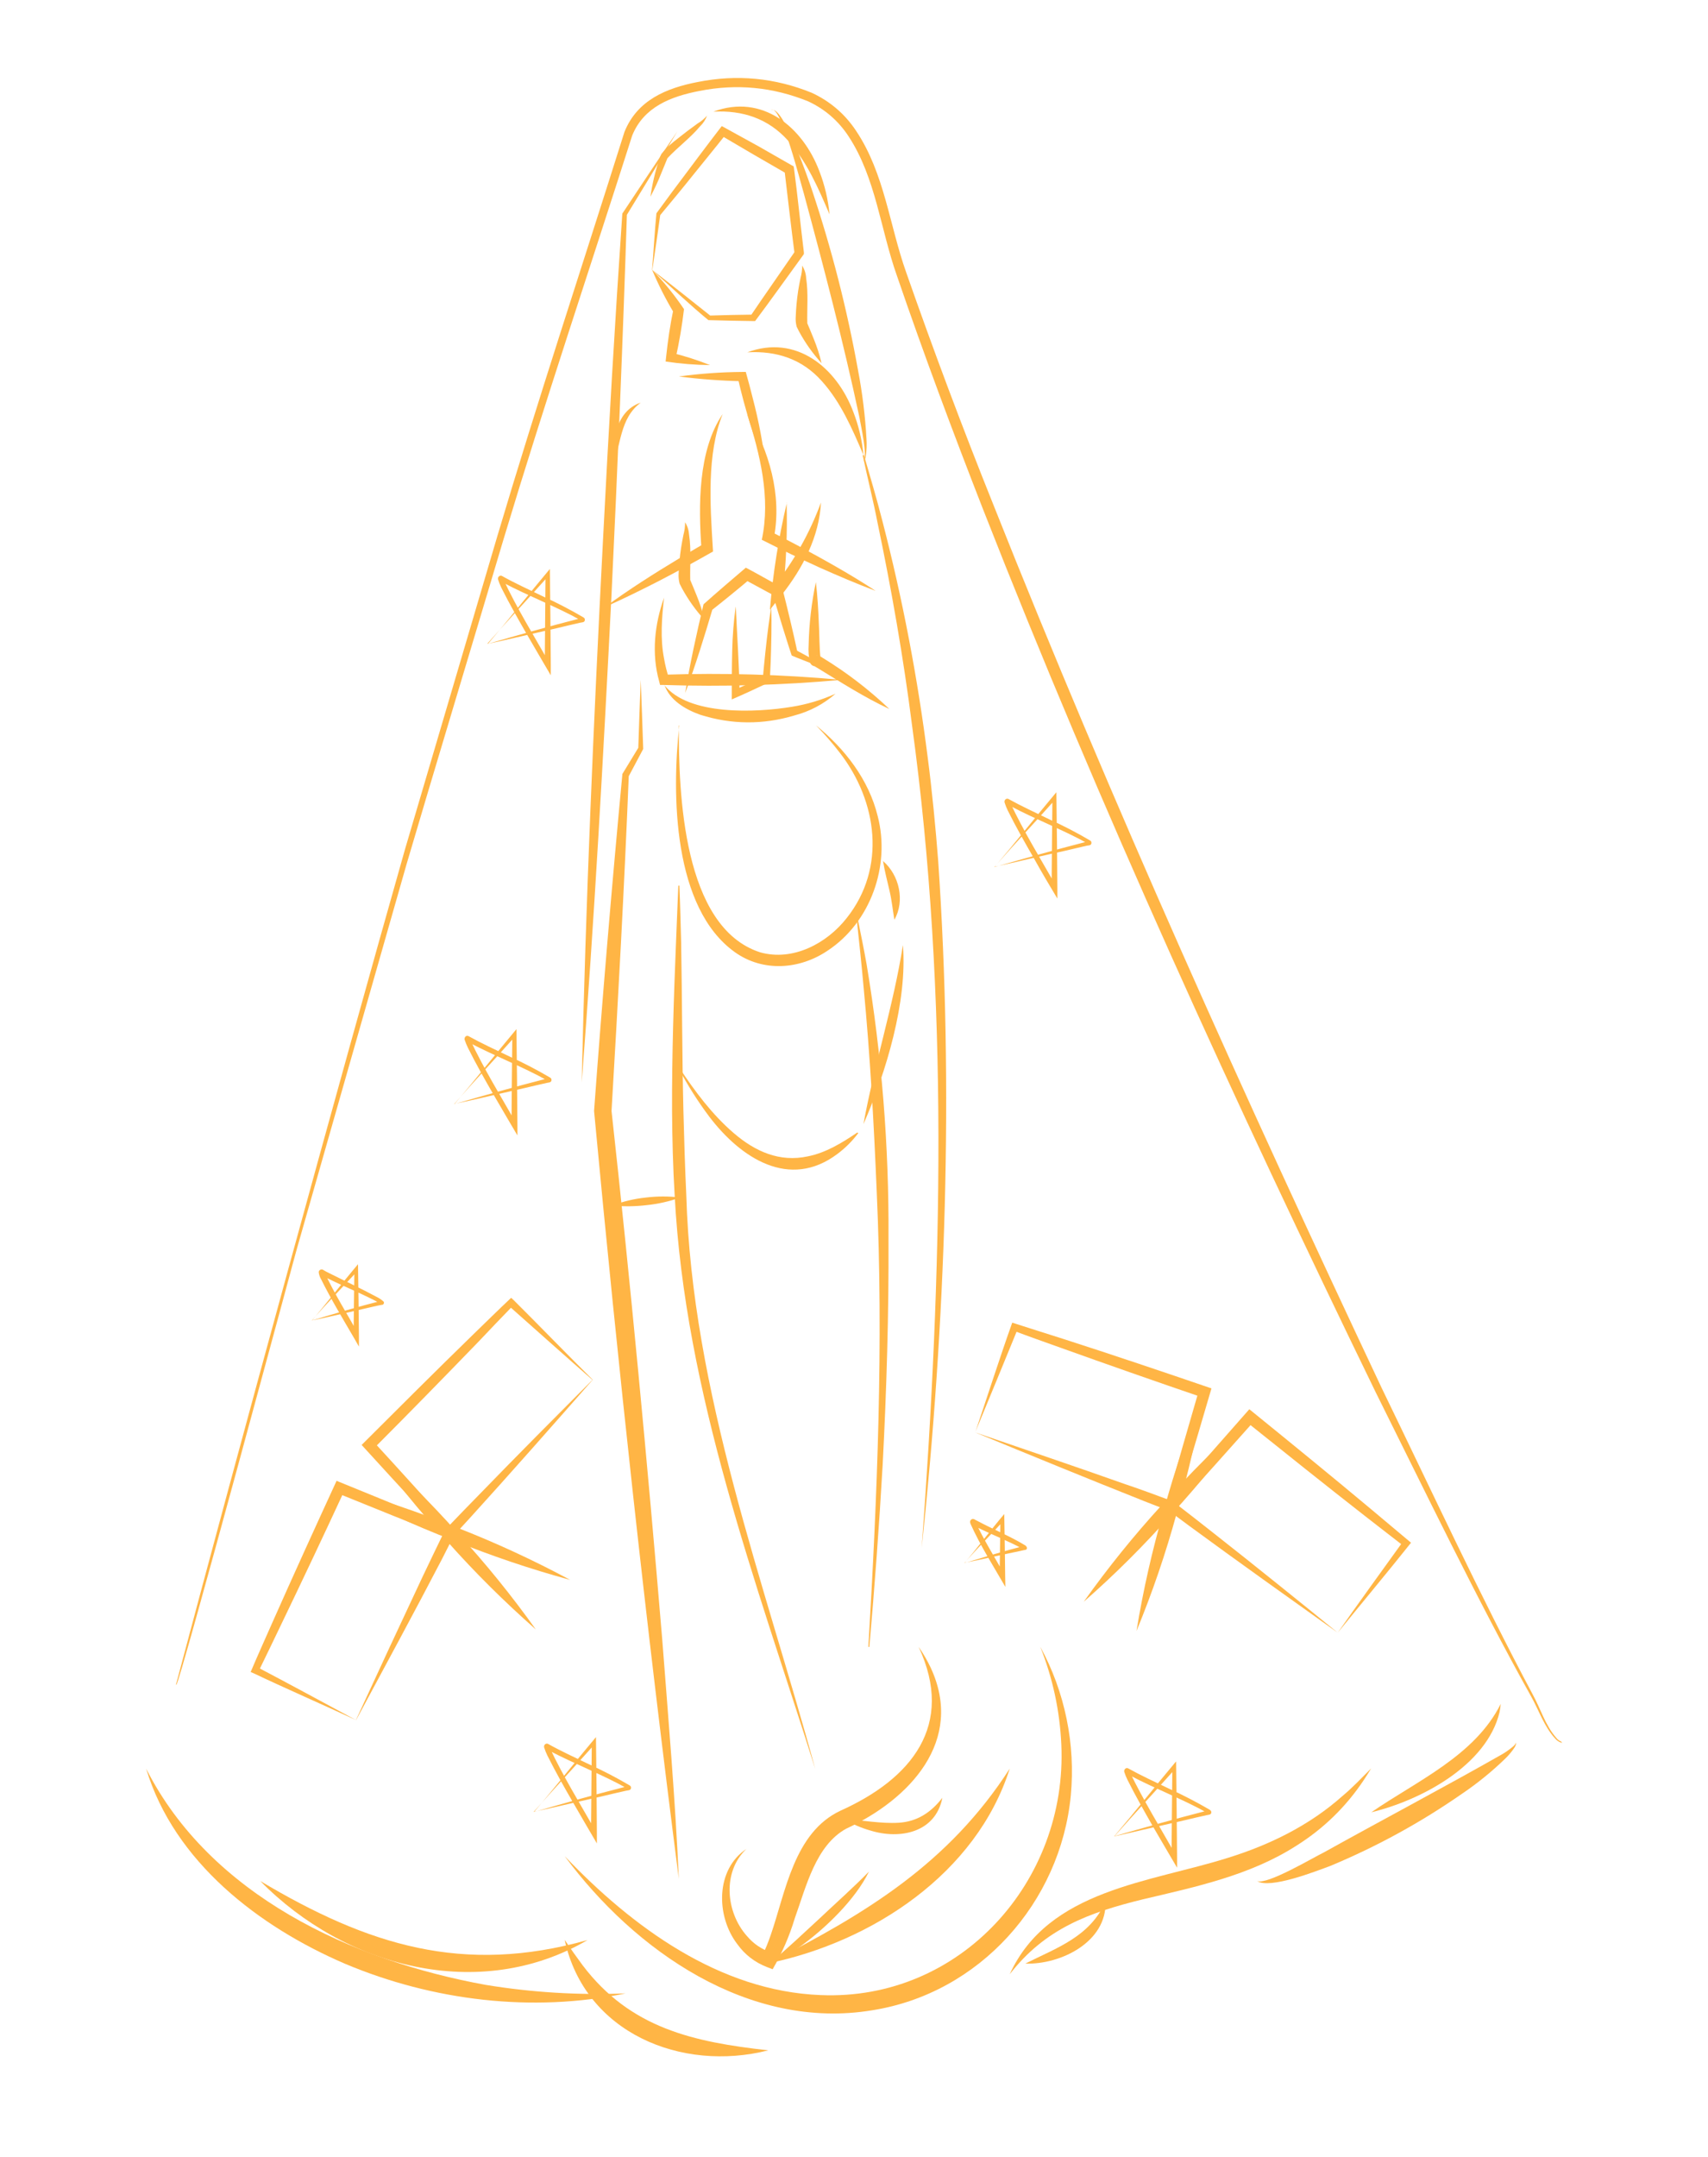 <svg xmlns="http://www.w3.org/2000/svg" xmlns:xlink="http://www.w3.org/1999/xlink" width="164" zoomAndPan="magnify" viewBox="0 0 123 155.25" height="207" preserveAspectRatio="xMidYMid meet" version="1.0"><defs><clipPath id="8b0836bdc7"><path d="M 12 5.309 L 112.766 5.309 L 112.766 126 L 12 126 Z M 12 5.309 " clip-rule="nonzero"/></clipPath><clipPath id="7c45c510a6"><path d="M 10.512 127 L 46 127 L 46 145 L 10.512 145 Z M 10.512 127 " clip-rule="nonzero"/></clipPath></defs><g clip-path="url(#8b0836bdc7)"><path fill="#ffb545" d="M 12.672 121.238 C 17.191 104.227 24.434 77.766 29.172 61.098 C 30.566 56.355 34.445 43.242 35.828 38.539 C 38.723 28.812 41.922 19.168 44.969 9.496 C 45.883 7.215 47.973 6.34 50.242 5.902 C 53.062 5.34 55.801 5.598 58.465 6.68 C 59.789 7.297 60.855 8.211 61.66 9.43 C 63.699 12.488 64.051 16.203 65.254 19.59 C 67.223 25.215 69.316 30.793 71.539 36.328 C 80.094 57.848 89.645 78.98 99.52 99.926 C 102.938 106.961 106.691 115.035 110.367 121.922 C 110.941 122.961 111.27 124.137 112.062 125.051 C 112.164 125.188 112.297 125.281 112.457 125.34 L 112.402 125.367 L 112.484 125.391 L 112.484 125.434 L 112.445 125.418 C 112.277 125.359 112.129 125.266 112.012 125.133 C 111.188 124.246 110.82 123.059 110.234 122.031 C 106.434 115.227 102.555 107.18 99.059 100.172 C 88.922 79.324 79.258 58.227 70.789 36.641 C 68.617 31.082 66.527 25.492 64.59 19.84 C 63.41 16.52 63.07 12.801 61.117 9.824 C 60.387 8.707 59.418 7.863 58.207 7.297 C 55.672 6.266 53.062 6.012 50.379 6.543 C 48.316 6.941 46.363 7.691 45.527 9.754 C 42.453 19.398 39.215 29.004 36.293 38.703 C 34.723 43.992 30.828 56.914 29.27 62.219 C 27.223 69.363 23.492 82.492 21.414 89.746 C 21.414 89.68 12.863 121.469 12.699 121.238 Z M 12.672 121.238 " fill-opacity="1" fill-rule="nonzero"/></g><path fill="#ffb545" d="M 48.887 135.227 C 46.523 116.895 44.504 98.34 42.781 79.949 C 43.355 72.109 44.078 63.555 44.816 55.758 L 44.816 55.703 L 44.844 55.66 C 45.227 55.031 45.609 54.402 45.992 53.773 L 45.965 53.855 C 46.008 52.656 46.086 50.141 46.141 48.926 C 46.195 50.195 46.277 52.625 46.32 53.898 C 45.965 54.566 45.609 55.238 45.254 55.906 L 45.281 55.812 C 44.969 63.598 44.504 72.137 44.039 79.949 C 45.363 91.934 46.645 105.488 47.684 117.906 C 48.125 123.629 48.629 129.488 48.887 135.242 Z M 48.887 135.227 " fill-opacity="1" fill-rule="nonzero"/><path fill="#ffb545" d="M 58.711 127.305 C 54.449 113.816 49.336 100.305 48.586 86.027 C 48.465 84.074 48.41 81.902 48.398 79.938 C 48.383 75.918 48.52 71.793 48.684 67.777 C 48.738 66.629 48.793 64.867 48.848 63.734 L 48.926 63.734 C 48.984 65.086 49.012 66.438 49.051 67.789 C 49.121 71.641 49.121 76.082 49.215 79.938 C 49.258 81.738 49.336 84.199 49.422 85.988 C 49.832 100.211 55.051 113.871 58.711 127.305 Z M 58.711 127.305 " fill-opacity="1" fill-rule="nonzero"/><path fill="#ffb545" d="M 62.535 118.508 C 63.18 107.617 63.629 96.672 63.137 85.773 C 62.934 80.895 62.66 75.934 62.195 71.086 C 62.059 69.512 61.867 67.766 61.703 66.207 L 61.785 66.207 C 62.004 67.27 62.223 68.352 62.414 69.43 C 63.496 75.926 64.023 82.465 63.984 89.051 C 64.012 94.5 63.848 100.004 63.562 105.445 C 63.312 109.816 62.988 114.172 62.605 118.516 L 62.535 118.516 Z M 62.535 118.508 " fill-opacity="1" fill-rule="nonzero"/><path fill="#ffb545" d="M 48.918 76.836 C 50.035 78.531 51.277 80.199 52.836 81.539 C 54.395 82.879 56.156 83.656 58.18 83.215 C 59.477 82.957 60.637 82.246 61.746 81.496 L 61.801 81.551 C 61.375 82.117 60.879 82.613 60.309 83.039 C 56.84 85.648 53.34 83.324 51.09 80.375 C 50.258 79.27 49.52 78.102 48.871 76.879 C 48.859 76.891 48.926 76.836 48.926 76.836 Z M 48.918 76.836 " fill-opacity="1" fill-rule="nonzero"/><path fill="#ffb545" d="M 48.887 52.203 C 48.863 57.082 49.176 66.727 54.734 68.531 C 57.086 69.199 59.543 67.902 60.98 66.059 C 63.832 62.465 63.191 57.684 60.488 54.184 C 59.953 53.488 59.379 52.828 58.766 52.203 C 60.844 53.883 62.566 56.109 63.207 58.734 C 64.137 62.289 62.699 66.383 59.586 68.422 C 57.578 69.773 54.953 69.965 52.934 68.531 C 48.453 65.348 48.367 57.164 48.918 52.203 Z M 48.887 52.203 " fill-opacity="1" fill-rule="nonzero"/><path fill="#ffb545" d="M 66.375 111.387 C 67.824 91.699 68.371 71.789 65.68 52.203 C 65.066 47.367 64.191 42.367 63.191 37.598 C 62.879 35.988 62.469 34.387 62.125 32.762 L 62.211 32.734 C 62.672 34.32 63.137 35.891 63.547 37.5 C 65 43.113 66.086 48.789 66.812 54.539 C 67.113 56.836 67.387 59.648 67.562 61.945 C 68.688 78.34 68.098 95.211 66.375 111.387 Z M 66.375 111.387 " fill-opacity="1" fill-rule="nonzero"/><g clip-path="url(#7c45c510a6)"><path fill="#ffb545" d="M 10.523 127.277 C 15.141 136.391 25.332 141.09 34.98 142.84 C 38.316 143.387 41.672 143.59 45.047 143.453 C 38.34 144.848 31.18 143.984 24.855 141.324 C 18.641 138.656 12.547 133.984 10.523 127.277 Z M 10.523 127.277 " fill-opacity="1" fill-rule="nonzero"/></g><path fill="#ffb545" d="M 40.664 133.574 C 45.543 138.688 51.812 143.289 59.094 143.574 C 69.137 144 76.883 135.406 76.43 125.543 C 76.32 123.113 75.812 120.766 74.914 118.508 C 75.805 120.141 76.434 121.867 76.809 123.691 C 77.184 125.512 77.285 127.352 77.113 129.203 C 76.375 136.922 70.527 143.453 62.809 144.668 C 53.957 146.133 45.719 140.406 40.664 133.574 Z M 40.664 133.574 " fill-opacity="1" fill-rule="nonzero"/><path fill="#ffb545" d="M 72.715 142.074 C 75.5 135.965 82.824 135.477 88.469 133.684 C 91.461 132.754 94.316 131.348 96.664 129.258 C 97.402 128.645 98.059 127.945 98.742 127.262 C 98.578 127.535 98.402 127.812 98.223 128.082 C 96.934 130.023 95.305 131.605 93.332 132.84 C 90.023 134.957 86.102 135.789 82.332 136.676 C 78.426 137.633 75.27 138.781 72.715 142.074 Z M 72.715 142.074 " fill-opacity="1" fill-rule="nonzero"/><path fill="#ffb545" d="M 90.531 135.367 C 91.254 135.652 94.477 133.727 95.34 133.305 C 99.395 131.047 104.152 128.535 108.184 126.238 C 108.469 126.07 108.734 125.879 108.988 125.664 C 109.07 125.582 109.152 125.516 109.168 125.406 C 109.207 125.516 109.125 125.641 109.082 125.734 C 108.895 126.023 108.676 126.285 108.43 126.527 C 107.453 127.477 106.402 128.332 105.273 129.094 C 102.305 131.156 99.152 132.883 95.816 134.273 C 94.75 134.668 91.445 135.965 90.531 135.367 Z M 90.531 135.367 " fill-opacity="1" fill-rule="nonzero"/><path fill="#ffb545" d="M 18.746 135.367 C 26.52 139.996 33.352 142.129 42.312 139.613 C 34.512 144.164 24.812 141.555 18.746 135.367 Z M 18.746 135.367 " fill-opacity="1" fill-rule="nonzero"/><path fill="#ffb545" d="M 55.324 147.551 C 49.078 149.137 42.125 146.309 40.664 139.602 C 41.086 140.23 41.523 140.844 41.961 141.434 C 45.402 145.969 49.941 146.949 55.324 147.551 Z M 55.324 147.551 " fill-opacity="1" fill-rule="nonzero"/><path fill="#ffb545" d="M 98.754 130.418 C 102.047 128.152 106.215 126.348 108.074 122.617 C 108.059 122.809 108.02 123.027 107.988 123.219 C 107.059 127.059 102.32 129.559 98.754 130.418 Z M 98.754 130.418 " fill-opacity="1" fill-rule="nonzero"/><path fill="#ffb545" d="M 53.766 133.043 C 51.988 134.711 52.277 137.633 53.793 139.328 C 54.27 139.891 54.855 140.285 55.555 140.516 L 54.883 140.762 C 55.121 140.273 55.324 139.773 55.5 139.262 C 56.578 136.145 57.18 131.883 60.516 130.309 C 65.625 128.016 68.793 124.164 66.156 118.52 C 66.488 118.992 66.773 119.488 67.02 120.008 C 69.477 125.27 65.516 129.488 60.926 131.605 C 58.738 132.82 58.055 135.773 57.238 138.039 C 56.852 139.328 56.316 140.555 55.641 141.715 L 55.215 141.551 C 54.348 141.211 53.641 140.664 53.098 139.91 C 51.555 137.902 51.512 134.516 53.781 133.039 Z M 53.766 133.043 " fill-opacity="1" fill-rule="nonzero"/><path fill="#ffb545" d="M 72.715 127.277 C 70.309 134.832 62.809 139.75 55.309 141.293 C 62.375 137.703 68.328 134.094 72.715 127.277 Z M 72.715 127.277 " fill-opacity="1" fill-rule="nonzero"/><path fill="#ffb545" d="M 48.777 9.453 C 47.781 11.137 46.156 13.812 45.117 15.504 L 45.145 15.426 C 44.859 24.469 44.473 33.73 44.039 42.766 C 43.449 54.402 42.797 66.262 41.891 77.887 C 42.18 64.938 42.754 51.777 43.426 38.828 C 43.82 31.082 44.285 23.117 44.816 15.371 C 45.91 13.719 47.66 11.094 48.777 9.453 Z M 48.777 9.453 " fill-opacity="1" fill-rule="nonzero"/><path fill="#ffb545" d="M 52.043 29.797 C 50.883 32.668 51.145 36.367 51.332 39.43 L 51.348 39.688 C 50.051 40.426 48.723 41.152 47.398 41.836 C 46.141 42.477 44.871 43.105 43.574 43.68 C 45.297 42.418 47.086 41.285 48.902 40.191 C 49.5 39.824 50.117 39.469 50.719 39.113 L 50.516 39.5 C 50.297 36.438 50.254 32.422 52.043 29.797 Z M 52.043 29.797 " fill-opacity="1" fill-rule="nonzero"/><path fill="#ffb545" d="M 53.82 29.797 C 55.391 32.449 56.32 35.633 55.734 38.691 L 55.512 38.258 C 56.156 38.582 56.797 38.914 57.441 39.254 C 59.352 40.281 61.238 41.328 63.055 42.52 C 61.691 42.012 60.363 41.438 59.039 40.852 C 57.633 40.211 56.238 39.543 54.859 38.844 C 55.512 35.812 54.734 32.711 53.805 29.785 Z M 53.82 29.797 " fill-opacity="1" fill-rule="nonzero"/><path fill="#ffb545" d="M 65.023 68.012 C 65.352 72.082 63.809 77.18 62.18 80.895 C 62.973 76.551 64.34 72.371 65.023 68.012 Z M 65.023 68.012 " fill-opacity="1" fill-rule="nonzero"/><path fill="#ffb545" d="M 64.406 66.188 C 64.285 65.449 64.219 64.781 64.051 64.07 C 63.887 63.359 63.711 62.703 63.59 61.965 C 64.762 62.965 65.188 64.836 64.406 66.188 Z M 64.406 66.188 " fill-opacity="1" fill-rule="nonzero"/><path fill="#ffb545" d="M 47.824 42.98 C 47.66 44.457 47.535 45.945 47.824 47.406 C 47.906 47.887 48.023 48.355 48.18 48.816 L 47.824 48.555 C 52.082 48.414 56.336 48.535 60.582 48.926 C 56.336 49.309 52.082 49.43 47.824 49.293 L 47.535 49.293 L 47.469 49.031 C 46.906 47.035 47.141 44.918 47.824 43.004 Z M 47.824 42.98 " fill-opacity="1" fill-rule="nonzero"/><path fill="#ffb545" d="M 58.754 41.891 C 58.875 42.898 58.93 43.898 58.969 44.906 C 59.012 45.551 59 46.754 59.094 47.367 C 59.062 47.297 59.012 47.242 58.945 47.203 C 58.887 47.164 58.82 47.148 58.754 47.148 C 58.934 47.168 59.098 47.234 59.242 47.34 C 60.977 48.398 62.578 49.629 64.051 51.027 C 62.234 50.18 60.543 49.09 58.836 48.051 L 58.645 47.941 C 58.672 47.953 58.707 47.957 58.738 47.953 C 58.539 47.949 58.402 47.852 58.328 47.668 C 58.234 47.254 58.203 46.836 58.234 46.41 C 58.266 44.887 58.441 43.379 58.754 41.891 Z M 58.754 41.891 " fill-opacity="1" fill-rule="nonzero"/><path fill="#ffb545" d="M 49.336 49.922 C 49.68 47.762 50.16 45.621 50.664 43.488 C 51.566 42.68 52.781 41.641 53.711 40.852 C 54.516 41.273 55.512 41.848 56.32 42.285 L 56.363 42.434 C 56.73 43.867 57.113 45.469 57.426 46.93 L 57.305 46.777 C 58.262 47.285 59.242 47.832 60.172 48.391 C 59.652 48.215 59.133 48.02 58.629 47.816 C 58.125 47.613 57.496 47.383 57.016 47.176 C 56.883 46.766 56.742 46.367 56.621 45.957 C 56.293 44.934 55.922 43.664 55.609 42.637 L 55.801 42.883 C 55.145 42.543 54.215 42.023 53.574 41.684 L 54.039 41.641 C 53.219 42.34 52.059 43.281 51.223 43.938 L 51.332 43.762 C 50.73 45.793 50.09 47.871 49.336 49.895 Z M 49.336 49.922 " fill-opacity="1" fill-rule="nonzero"/><path fill="#ffb545" d="M 47.824 49.281 C 49.57 51.52 54.461 51.289 57.031 50.863 C 58.121 50.688 59.168 50.375 60.172 49.922 C 59.301 50.676 58.309 51.199 57.195 51.492 C 54.934 52.164 52.68 52.148 50.43 51.438 C 49.352 51.055 48.219 50.387 47.848 49.281 Z M 47.824 49.281 " fill-opacity="1" fill-rule="nonzero"/><path fill="#ffb545" d="M 52.988 43.68 C 53.082 45.754 53.23 47.832 53.262 49.922 L 52.879 49.676 L 53.422 49.414 C 53.793 49.25 54.695 48.84 55.078 48.68 L 54.926 48.895 C 55.035 47.684 55.188 46.18 55.348 44.977 C 55.402 44.539 55.473 44.102 55.543 43.68 C 55.582 44.949 55.543 46.355 55.5 47.629 C 55.5 47.707 55.434 49.062 55.434 49.09 L 55.281 49.156 C 54.504 49.523 53.508 49.988 52.699 50.332 C 52.699 49.184 52.699 47.953 52.73 46.793 C 52.754 45.75 52.836 44.711 52.977 43.68 Z M 52.988 43.68 " fill-opacity="1" fill-rule="nonzero"/><path fill="#ffb545" d="M 49.336 37.586 C 49.512 37.867 49.605 38.172 49.625 38.5 C 49.789 39.566 49.68 40.711 49.707 41.738 C 49.844 42.078 50.02 42.465 50.16 42.832 C 50.398 43.406 50.59 44 50.73 44.605 C 50.098 43.914 49.555 43.152 49.105 42.324 L 48.941 42 C 48.879 41.758 48.855 41.512 48.871 41.262 C 48.898 40.637 48.957 40.02 49.051 39.402 C 49.105 39.102 49.148 38.801 49.215 38.5 C 49.297 38.199 49.34 37.895 49.336 37.586 Z M 49.336 37.586 " fill-opacity="1" fill-rule="nonzero"/><path fill="#ffb545" d="M 50.926 8.293 C 50.82 8.598 50.652 8.863 50.418 9.086 C 49.707 9.934 48.793 10.602 48.066 11.383 C 47.988 11.559 47.699 12.297 47.617 12.477 C 47.391 13.051 47.129 13.609 46.84 14.156 C 46.973 13.234 47.184 12.332 47.48 11.453 C 47.516 11.324 47.566 11.199 47.629 11.082 C 48.148 10.414 48.863 9.938 49.5 9.43 L 50.242 8.883 C 50.504 8.73 50.73 8.539 50.926 8.309 Z M 50.926 8.293 " fill-opacity="1" fill-rule="nonzero"/><path fill="#ffb545" d="M 57.77 19.113 C 57.941 19.395 58.039 19.699 58.055 20.027 C 58.219 21.094 58.109 22.242 58.137 23.266 C 58.277 23.609 58.449 23.988 58.59 24.359 C 58.828 24.938 59.02 25.527 59.164 26.137 C 58.527 25.438 57.984 24.672 57.535 23.84 L 57.371 23.512 C 57.309 23.27 57.285 23.023 57.305 22.773 C 57.328 22.152 57.387 21.531 57.48 20.918 C 57.535 20.617 57.578 20.316 57.648 20.012 C 57.727 19.715 57.77 19.41 57.77 19.098 Z M 57.77 19.113 " fill-opacity="1" fill-rule="nonzero"/><path fill="#ffb545" d="M 56.648 36.176 C 56.707 38.32 56.617 40.457 56.387 42.586 L 55.664 42.285 C 57.148 40.434 58.301 38.391 59.121 36.164 C 59 38.609 57.809 40.891 56.309 42.789 L 55.445 43.883 C 55.66 41.285 56.066 38.715 56.664 36.176 Z M 56.648 36.176 " fill-opacity="1" fill-rule="nonzero"/><path fill="#ffb545" d="M 73.836 141.309 C 76.145 140.148 78.469 139.383 79.613 136.855 C 79.711 139.75 76.391 141.391 73.836 141.309 Z M 73.836 141.309 " fill-opacity="1" fill-rule="nonzero"/><path fill="#ffb545" d="M 67.863 129.379 C 67.371 131.879 64.816 132.398 62.672 131.73 C 62.008 131.543 61.379 131.266 60.785 130.91 C 62.113 130.98 63.422 131.25 64.723 131.172 C 66.023 131.09 67.02 130.461 67.863 129.379 Z M 67.863 129.379 " fill-opacity="1" fill-rule="nonzero"/><path fill="#ffb545" d="M 62.578 134.684 C 61.605 136.691 59.422 138.797 57.59 140.105 C 57.25 140.34 56.906 140.57 56.539 140.773 C 56.219 140.977 55.867 141.098 55.488 141.129 C 55.426 141.121 55.387 141.09 55.363 141.035 C 55.395 141.078 55.438 141.094 55.488 141.078 C 55.809 140.938 56.094 140.746 56.348 140.504 C 56.633 140.242 56.949 139.969 57.25 139.695 L 59.039 138.043 C 60.094 137.043 61.594 135.707 62.578 134.684 Z M 62.578 134.684 " fill-opacity="1" fill-rule="nonzero"/><path fill="#ffb545" d="M 44.094 86.754 C 44.875 86.457 45.68 86.266 46.512 86.18 C 47.34 86.078 48.168 86.078 48.996 86.18 C 48.207 86.457 47.398 86.641 46.566 86.727 C 45.742 86.824 44.918 86.836 44.094 86.754 Z M 44.094 86.754 " fill-opacity="1" fill-rule="nonzero"/><path fill="#ffb545" d="M 48.887 27.094 C 50.406 26.887 51.93 26.777 53.465 26.766 L 53.707 26.766 C 53.887 27.395 54.051 28.023 54.211 28.664 C 54.645 30.316 54.961 31.992 55.156 33.691 C 54.312 31.578 53.637 29.41 53.133 27.188 L 53.449 27.434 C 51.926 27.402 50.41 27.289 48.898 27.094 Z M 48.887 27.094 " fill-opacity="1" fill-rule="nonzero"/><path fill="#ffb545" d="M 46.961 19.418 C 47.059 18.199 47.152 16.547 47.273 15.344 L 47.305 15.305 L 48.422 13.785 C 49.57 12.258 50.816 10.578 51.977 9.074 L 52.207 9.199 L 54.613 10.523 L 57 11.887 L 57.152 11.969 L 57.18 12.133 C 57.414 13.871 57.672 16.398 57.891 18.16 L 57.891 18.281 L 57.824 18.379 C 56.797 19.785 55.418 21.727 54.379 23.105 L 54.258 23.105 L 52.672 23.078 L 51.086 23.039 L 51.016 23.039 C 49.758 22.012 48.148 20.496 46.934 19.402 Z M 46.961 19.418 C 48.203 20.371 49.98 21.781 51.195 22.75 L 51.074 22.711 L 52.656 22.668 L 54.246 22.641 L 54.039 22.75 C 54.57 21.973 55.105 21.18 55.652 20.402 L 57.277 18.051 L 57.223 18.281 C 56.992 16.508 56.703 14.008 56.496 12.258 L 56.66 12.504 L 54.27 11.125 L 51.895 9.73 L 52.277 9.66 C 51.5 10.645 50.703 11.613 49.91 12.598 C 49.336 13.324 48.125 14.785 47.523 15.508 L 47.551 15.441 C 47.398 16.562 47.152 18.254 46.977 19.418 Z M 46.961 19.418 " fill-opacity="1" fill-rule="nonzero"/><path fill="#ffb545" d="M 55.555 7.91 C 56.418 7.609 58.219 12.922 58.492 13.73 C 59.898 17.945 60.996 22.238 61.785 26.613 C 62.098 28.254 62.305 29.906 62.398 31.574 C 62.43 31.996 62.41 32.414 62.344 32.832 C 62.336 32.98 62.277 33.109 62.168 33.211 C 62.508 32.816 61.977 30.574 61.879 29.977 C 60.73 24.594 59.324 19.234 57.887 13.922 C 57.645 13.129 56.277 7.652 55.566 7.895 Z M 55.555 7.91 " fill-opacity="1" fill-rule="nonzero"/><path fill="#ffb545" d="M 53.82 25.355 C 57.332 24.043 60.254 26.449 61.457 29.66 C 61.84 30.656 62.082 31.684 62.18 32.746 C 61.375 30.863 60.555 28.953 59.188 27.434 C 57.77 25.836 55.922 25.234 53.82 25.355 Z M 53.82 25.355 " fill-opacity="1" fill-rule="nonzero"/><path fill="#ffb545" d="M 51.375 8.035 C 54.883 6.723 57.809 9.129 59.012 12.336 C 59.395 13.332 59.637 14.363 59.738 15.426 C 58.93 13.539 58.109 11.625 56.742 10.109 C 55.309 8.523 53.477 7.926 51.375 8.035 Z M 51.375 8.035 " fill-opacity="1" fill-rule="nonzero"/><path fill="#ffb545" d="M 46.961 19.418 C 47.812 20.293 48.574 21.234 49.258 22.246 C 49.117 23.434 48.918 24.613 48.656 25.785 L 48.371 25.387 C 49.312 25.621 50.23 25.914 51.133 26.273 C 50.059 26.262 48.992 26.176 47.934 26.016 L 47.973 25.66 C 48.094 24.512 48.258 23.395 48.492 22.27 L 48.547 22.543 C 47.941 21.539 47.414 20.496 46.961 19.418 Z M 46.961 19.418 " fill-opacity="1" fill-rule="nonzero"/><path fill="#ffb545" d="M 96.336 117.496 C 92.922 115.062 89.027 112.293 85.652 109.816 C 85.449 109.664 83.973 108.574 83.809 108.438 C 83.93 108.285 85.312 106.715 85.473 106.523 C 86.867 104.926 88.562 103.016 89.969 101.414 C 92.797 103.707 95.871 106.211 98.645 108.531 C 99.629 109.367 100.629 110.184 101.613 111.02 L 101.461 111.211 C 100.039 113 97.785 115.707 96.336 117.496 Z M 96.336 117.496 C 97.648 115.621 99.727 112.742 101.051 110.91 L 101.094 111.266 C 100.133 110.527 99.191 109.789 98.238 109.051 C 95.492 106.906 92.484 104.504 89.754 102.316 L 90.312 102.273 C 88.496 104.312 86.434 106.621 84.602 108.641 L 84.547 108.109 C 85.285 108.672 86.746 109.816 87.473 110.391 C 90.203 112.535 93.602 115.27 96.336 117.496 Z M 96.336 117.496 " fill-opacity="1" fill-rule="nonzero"/><path fill="#ffb545" d="M 90.012 101.988 C 88.277 104.426 86.402 106.75 84.383 108.957 C 82.402 111.195 80.289 113.301 78.043 115.27 C 79.777 112.832 81.652 110.508 83.672 108.301 C 85.656 106.062 87.77 103.957 90.012 101.977 Z M 90.012 101.988 " fill-opacity="1" fill-rule="nonzero"/><path fill="#ffb545" d="M 70.23 103.082 C 73.562 104.227 77.691 105.621 80.965 106.785 C 81.828 107.07 83.59 107.711 84.465 108.043 L 83.984 108.285 C 84.711 105.664 85.57 102.684 86.336 100.062 L 86.598 100.566 C 83.277 99.434 79.656 98.164 76.375 96.988 C 75.227 96.578 74.109 96.184 72.977 95.758 L 73.301 95.609 C 72.457 97.672 71.102 100.977 70.23 103.07 Z M 70.23 103.082 C 70.969 100.898 72.047 97.562 72.812 95.418 L 72.895 95.184 C 74.125 95.57 75.355 95.977 76.586 96.359 C 80.027 97.465 83.797 98.734 87.242 99.914 C 86.641 101.961 85.926 104.406 85.312 106.441 C 85.246 106.688 84.645 108.672 84.574 108.875 C 84.383 108.805 82.664 108.137 82.434 108.043 C 78.539 106.496 74.098 104.68 70.23 103.082 Z M 70.23 103.082 " fill-opacity="1" fill-rule="nonzero"/><path fill="#ffb545" d="M 86.719 100.172 C 86.238 103.121 85.578 106.031 84.738 108.902 C 83.949 111.785 82.984 114.609 81.844 117.371 C 82.324 114.426 82.984 111.52 83.82 108.652 C 84.609 105.77 85.574 102.945 86.719 100.184 Z M 86.719 100.172 " fill-opacity="1" fill-rule="nonzero"/><path fill="#ffb545" d="M 42.672 99.309 C 39.898 102.465 36.742 106.047 33.926 109.145 C 33.75 109.324 32.52 110.691 32.371 110.844 C 32.234 110.703 30.812 109.176 30.637 108.984 C 29.188 107.426 27.465 105.539 26.043 103.984 C 28.629 101.402 31.426 98.613 34.023 96.086 C 34.953 95.184 35.871 94.281 36.809 93.395 L 36.988 93.559 C 38.602 95.16 41.059 97.688 42.688 99.297 Z M 42.672 99.309 C 40.949 97.809 38.301 95.445 36.605 93.941 L 36.961 93.941 C 36.129 94.801 35.297 95.664 34.461 96.551 C 32.043 99.051 29.34 101.812 26.875 104.281 L 26.875 103.723 C 28.723 105.73 30.801 108.027 32.617 110.062 L 32.082 110.062 C 32.723 109.395 34.012 108.055 34.664 107.398 C 37.098 104.887 40.184 101.785 42.656 99.309 Z M 42.672 99.309 " fill-opacity="1" fill-rule="nonzero"/><path fill="#ffb545" d="M 26.59 103.996 C 28.836 105.973 30.953 108.078 32.945 110.309 C 34.969 112.508 36.848 114.828 38.586 117.262 C 36.34 115.285 34.219 113.184 32.23 110.949 C 30.207 108.746 28.324 106.426 26.586 103.992 Z M 26.59 103.996 " fill-opacity="1" fill-rule="nonzero"/><path fill="#ffb545" d="M 25.633 123.781 C 27.105 120.582 28.938 116.637 30.426 113.48 C 30.824 112.645 31.629 110.965 32.039 110.129 L 32.23 110.637 C 29.688 109.641 26.82 108.477 24.293 107.453 L 24.812 107.25 C 23.336 110.434 21.699 113.902 20.18 117.047 C 19.66 118.125 19.141 119.219 18.609 120.297 L 18.488 119.953 C 20.496 121.004 23.621 122.699 25.633 123.781 Z M 25.633 123.781 C 23.543 122.809 20.332 121.402 18.27 120.418 L 18.051 120.324 C 18.555 119.133 19.086 117.961 19.605 116.785 C 21.07 113.48 22.723 109.859 24.238 106.566 C 26.207 107.371 28.57 108.328 30.551 109.148 C 30.797 109.246 32.695 110.055 32.887 110.133 C 32.789 110.312 31.945 111.953 31.836 112.184 C 29.91 115.887 27.629 120.094 25.645 123.781 Z M 25.633 123.781 " fill-opacity="1" fill-rule="nonzero"/><path fill="#ffb545" d="M 24.445 107.07 C 27.332 107.859 30.16 108.816 32.93 109.941 C 35.715 111.027 38.426 112.281 41.059 113.695 C 38.176 112.91 35.348 111.953 32.574 110.828 C 29.785 109.754 27.074 108.5 24.445 107.07 Z M 24.445 107.07 " fill-opacity="1" fill-rule="nonzero"/><path fill="#ffb545" d="M 35.145 46.328 C 36.633 44.582 38.098 42.734 39.598 40.945 C 39.625 42.766 39.652 46.055 39.664 47.871 L 39.664 48.598 C 39.105 47.641 38.531 46.668 37.988 45.727 C 37.328 44.582 36.688 43.461 36.098 42.285 C 36.008 42.098 35.934 41.906 35.871 41.711 C 35.852 41.645 35.859 41.578 35.895 41.52 C 35.953 41.438 36.031 41.41 36.129 41.438 C 37.082 41.973 38.098 42.434 39.09 42.914 C 40.094 43.367 41.066 43.875 42.016 44.43 C 42.043 44.457 42.07 44.457 42.109 44.527 C 42.109 44.527 42.109 44.527 42.109 44.566 C 42.125 44.598 42.125 44.633 42.109 44.664 C 42.07 44.797 41.906 44.785 41.781 44.812 C 41.59 44.852 40.418 45.125 40.199 45.184 C 38.723 45.512 36.617 46.016 35.129 46.332 Z M 35.145 46.328 C 37.328 45.699 39.555 45.07 41.742 44.512 L 41.934 44.473 C 41.887 44.48 41.859 44.508 41.852 44.551 C 41.836 44.586 41.836 44.617 41.852 44.648 C 41.852 44.676 41.852 44.648 41.824 44.637 C 40.031 43.637 38.094 42.914 36.262 41.945 C 36.195 41.902 36.059 41.836 36.004 41.793 C 35.949 41.75 35.977 41.793 36.004 41.793 C 36.031 41.793 36.043 41.793 36.059 41.793 C 36.156 41.797 36.215 41.754 36.238 41.656 C 36.238 41.613 36.238 41.613 36.238 41.613 C 36.238 41.613 36.238 41.641 36.238 41.668 C 37.219 43.773 38.453 45.754 39.598 47.777 L 39.23 47.871 C 39.242 46.234 39.27 42.953 39.285 41.316 L 39.531 41.41 C 38.066 43.047 36.578 44.648 35.102 46.312 Z M 35.145 46.328 " fill-opacity="1" fill-rule="nonzero"/><path fill="#ffb545" d="M 32.738 79.445 C 34.227 77.699 35.691 75.852 37.191 74.062 C 37.219 75.879 37.246 79.172 37.262 80.988 L 37.262 81.711 C 36.703 80.758 36.129 79.789 35.582 78.844 C 34.926 77.711 34.281 76.574 33.695 75.398 C 33.605 75.215 33.527 75.023 33.461 74.824 C 33.449 74.758 33.457 74.695 33.492 74.633 C 33.547 74.551 33.625 74.523 33.723 74.555 C 34.68 75.086 35.691 75.551 36.688 76.027 C 37.688 76.48 38.664 76.988 39.609 77.543 C 39.641 77.57 39.664 77.57 39.707 77.641 C 39.707 77.656 39.707 77.656 39.707 77.68 C 39.723 77.711 39.723 77.746 39.707 77.777 C 39.664 77.914 39.5 77.898 39.379 77.93 C 39.188 77.969 38.012 78.242 37.793 78.297 C 36.316 78.625 34.215 79.129 32.723 79.441 Z M 32.738 79.445 C 34.926 78.816 37.152 78.188 39.34 77.629 L 39.527 77.586 C 39.43 77.617 39.406 77.676 39.461 77.766 C 39.461 77.793 39.449 77.766 39.434 77.766 C 37.641 76.766 35.703 76.027 33.871 75.074 C 33.805 75.031 33.668 74.965 33.613 74.922 C 33.559 74.879 33.586 74.906 33.613 74.922 C 33.645 74.934 33.652 74.922 33.668 74.922 C 33.77 74.926 33.828 74.883 33.848 74.781 C 33.848 74.742 33.848 74.742 33.848 74.742 C 33.848 74.742 33.848 74.773 33.848 74.797 C 34.832 76.902 36.062 78.883 37.211 80.906 L 36.84 81 C 36.84 79.359 36.879 76.082 36.895 74.441 L 37.141 74.539 C 35.676 76.176 34.188 77.762 32.715 79.441 Z M 32.738 79.445 " fill-opacity="1" fill-rule="nonzero"/><path fill="#ffb545" d="M 22.477 95.02 C 23.578 93.711 24.66 92.305 25.781 90.977 C 25.805 92.359 25.836 94.789 25.848 96.168 L 25.848 96.906 L 25.48 96.262 C 24.715 94.953 23.797 93.422 23.129 92.07 C 23.035 91.914 22.977 91.746 22.953 91.562 C 22.953 91.484 22.984 91.426 23.051 91.387 C 23.117 91.348 23.184 91.34 23.254 91.375 C 23.391 91.461 23.531 91.535 23.676 91.605 C 24.824 92.18 25.973 92.711 27.121 93.328 C 27.305 93.418 27.473 93.531 27.625 93.668 C 27.656 93.715 27.66 93.762 27.637 93.812 C 27.617 93.859 27.582 93.891 27.527 93.902 L 27.488 93.902 L 27.145 93.969 C 25.711 94.297 23.938 94.719 22.488 95.02 Z M 22.477 95.02 C 24.113 94.531 25.781 94.035 27.449 93.613 L 27.473 93.613 C 27.422 93.629 27.391 93.66 27.379 93.711 C 27.367 93.742 27.371 93.773 27.395 93.805 C 26.148 93.121 24.797 92.602 23.523 91.961 C 23.379 91.891 23.238 91.812 23.105 91.73 C 23.141 91.742 23.176 91.746 23.211 91.742 C 23.309 91.719 23.359 91.652 23.363 91.551 C 24.074 93.094 25.004 94.559 25.84 96.062 L 25.469 96.156 C 25.469 94.953 25.508 92.551 25.523 91.348 L 25.77 91.441 C 24.66 92.633 23.555 93.781 22.465 95.008 Z M 22.477 95.02 " fill-opacity="1" fill-rule="nonzero"/><path fill="#ffb545" d="M 38.465 130.391 C 39.953 128.645 41.414 126.797 42.918 125.008 C 42.945 126.828 42.973 130.117 42.984 131.938 L 42.984 132.66 C 42.426 131.703 41.852 130.734 41.305 129.777 C 40.648 128.645 40.008 127.512 39.418 126.332 C 39.328 126.148 39.25 125.957 39.188 125.758 C 39.172 125.691 39.18 125.629 39.215 125.57 C 39.273 125.488 39.352 125.461 39.449 125.488 C 40.402 126.02 41.414 126.484 42.41 126.961 C 43.414 127.418 44.387 127.922 45.336 128.48 C 45.375 128.504 45.406 128.535 45.434 128.574 C 45.434 128.59 45.434 128.59 45.434 128.617 C 45.449 128.648 45.449 128.68 45.434 128.711 C 45.391 128.848 45.23 128.836 45.105 128.863 C 44.914 128.902 43.738 129.176 43.523 129.23 C 42.043 129.559 39.941 130.062 38.453 130.379 Z M 38.465 130.391 C 40.648 129.762 42.875 129.133 45.078 128.574 L 45.266 128.535 C 45.219 128.543 45.191 128.57 45.188 128.617 C 45.172 128.648 45.172 128.68 45.188 128.711 C 45.188 128.738 45.188 128.711 45.156 128.699 C 43.367 127.699 41.426 126.961 39.598 126.008 C 39.527 125.965 39.395 125.898 39.34 125.855 C 39.285 125.816 39.309 125.855 39.34 125.855 C 39.367 125.855 39.379 125.855 39.395 125.855 C 39.492 125.867 39.551 125.82 39.57 125.723 C 39.57 125.684 39.57 125.684 39.57 125.684 C 39.574 125.699 39.574 125.719 39.57 125.738 C 40.555 127.84 41.785 129.82 42.934 131.844 L 42.562 131.938 C 42.578 130.301 42.605 127.02 42.617 125.383 L 42.863 125.477 C 41.402 127.117 39.914 128.715 38.438 130.379 Z M 38.465 130.391 " fill-opacity="1" fill-rule="nonzero"/><path fill="#ffb545" d="M 71.621 62.395 C 73.109 60.645 74.574 58.801 76.074 57.012 C 76.102 58.828 76.133 62.121 76.145 63.941 L 76.145 64.664 C 75.57 63.707 74.996 62.738 74.465 61.781 C 73.809 60.645 73.164 59.512 72.578 58.336 C 72.488 58.152 72.41 57.961 72.348 57.762 C 72.328 57.695 72.336 57.629 72.371 57.57 C 72.43 57.488 72.508 57.461 72.605 57.488 C 73.562 58.02 74.574 58.484 75.57 58.965 C 76.57 59.418 77.547 59.922 78.492 60.48 C 78.523 60.508 78.547 60.508 78.59 60.574 C 78.59 60.59 78.59 60.59 78.59 60.617 C 78.605 60.648 78.605 60.68 78.59 60.711 C 78.551 60.852 78.387 60.836 78.262 60.859 C 78.07 60.902 76.898 61.176 76.68 61.23 C 75.191 61.547 73.086 62.062 71.609 62.379 Z M 71.621 62.395 C 73.809 61.77 76.035 61.141 78.234 60.578 C 78.305 60.578 78.371 60.551 78.426 60.535 C 78.379 60.547 78.352 60.574 78.344 60.621 C 78.332 60.652 78.336 60.688 78.359 60.715 C 78.359 60.742 78.344 60.715 78.328 60.699 C 76.539 59.703 74.598 58.98 72.77 58.008 C 72.699 57.969 72.566 57.898 72.512 57.859 C 72.457 57.82 72.48 57.859 72.512 57.859 C 72.539 57.859 72.551 57.875 72.566 57.875 C 72.664 57.883 72.723 57.836 72.742 57.738 C 72.742 57.695 72.742 57.695 72.742 57.695 C 72.742 57.695 72.742 57.723 72.742 57.75 C 73.727 59.855 74.957 61.836 76.105 63.855 L 75.734 63.953 C 75.734 62.312 75.777 59.035 75.789 57.395 L 76.035 57.488 C 74.574 59.133 73.074 60.715 71.609 62.395 Z M 71.621 62.395 " fill-opacity="1" fill-rule="nonzero"/><path fill="#ffb545" d="M 80.242 132.141 C 81.734 130.391 83.191 128.547 84.695 126.758 C 84.723 128.574 84.75 131.867 84.766 133.684 L 84.766 134.406 C 84.207 133.453 83.633 132.484 83.086 131.539 C 82.43 130.391 81.789 129.27 81.199 128.094 C 81.105 127.91 81.031 127.719 80.965 127.52 C 80.949 127.453 80.957 127.391 80.996 127.328 C 81.055 127.246 81.129 127.219 81.227 127.25 C 82.184 127.781 83.191 128.246 84.191 128.723 C 85.191 129.176 86.168 129.684 87.117 130.238 C 87.141 130.266 87.172 130.266 87.211 130.336 C 87.211 130.336 87.223 130.336 87.223 130.375 C 87.238 130.406 87.238 130.441 87.223 130.473 C 87.184 130.609 87.02 130.594 86.898 130.625 C 86.707 130.664 85.527 130.938 85.312 130.992 C 83.836 131.32 81.719 131.824 80.242 132.152 Z M 80.242 132.141 C 82.43 131.512 84.656 130.883 86.844 130.324 L 87.035 130.281 C 86.988 130.289 86.961 130.316 86.953 130.363 C 86.941 130.398 86.945 130.43 86.965 130.461 C 86.98 130.488 86.953 130.461 86.941 130.461 C 85.148 129.461 83.211 128.738 81.379 127.77 C 81.312 127.727 81.172 127.656 81.117 127.617 C 81.062 127.574 81.094 127.602 81.117 127.617 C 81.137 127.629 81.152 127.633 81.172 127.629 C 81.273 127.641 81.332 127.594 81.352 127.492 C 81.352 127.453 81.352 127.453 81.352 127.453 C 81.352 127.453 81.352 127.48 81.352 127.508 C 82.359 129.598 83.594 131.582 84.738 133.617 L 84.371 133.715 C 84.371 132.07 84.414 128.797 84.426 127.152 L 84.672 127.25 C 83.211 128.891 81.723 130.488 80.246 132.156 Z M 80.242 132.141 " fill-opacity="1" fill-rule="nonzero"/><path fill="#ffb545" d="M 69.465 112.48 C 70.418 111.348 71.348 110.105 72.32 108.957 C 72.348 110.16 72.371 112.246 72.387 113.465 L 72.402 114.203 C 71.539 112.699 70.598 111.238 69.887 109.652 C 69.871 109.609 69.859 109.562 69.859 109.516 C 69.859 109.453 69.887 109.398 69.938 109.359 C 69.984 109.316 70.043 109.301 70.105 109.312 C 70.164 109.328 70.219 109.355 70.27 109.395 L 70.352 109.434 C 71.496 110.051 72.73 110.539 73.848 111.223 C 73.891 111.258 73.922 111.297 73.945 111.348 C 73.977 111.449 73.941 111.512 73.836 111.539 C 73.754 111.539 73.59 111.594 73.508 111.605 C 72.238 111.867 70.691 112.223 69.465 112.465 Z M 69.465 112.48 C 70.871 112.059 72.305 111.621 73.727 111.254 L 73.754 111.254 C 73.703 111.266 73.672 111.297 73.66 111.348 C 73.645 111.383 73.645 111.418 73.66 111.457 C 73.688 111.484 73.672 111.469 73.66 111.469 C 72.594 110.883 71.434 110.445 70.34 109.898 C 70.211 109.84 70.09 109.77 69.973 109.695 C 70.012 109.715 70.051 109.719 70.094 109.707 C 70.199 109.688 70.246 109.621 70.242 109.516 C 70.859 110.844 71.652 112.098 72.363 113.371 L 71.992 113.465 C 71.992 112.441 72.035 110.363 72.047 109.324 L 72.293 109.422 C 71.352 110.445 70.383 111.414 69.453 112.48 Z M 69.465 112.48 " fill-opacity="1" fill-rule="nonzero"/><path fill="#ffb545" d="M 46.141 28.977 C 44.625 30.098 44.723 32.039 44.094 33.676 C 44.094 31.984 44.242 29.605 46.141 28.977 Z M 46.141 28.977 " fill-opacity="1" fill-rule="nonzero"/></svg>
